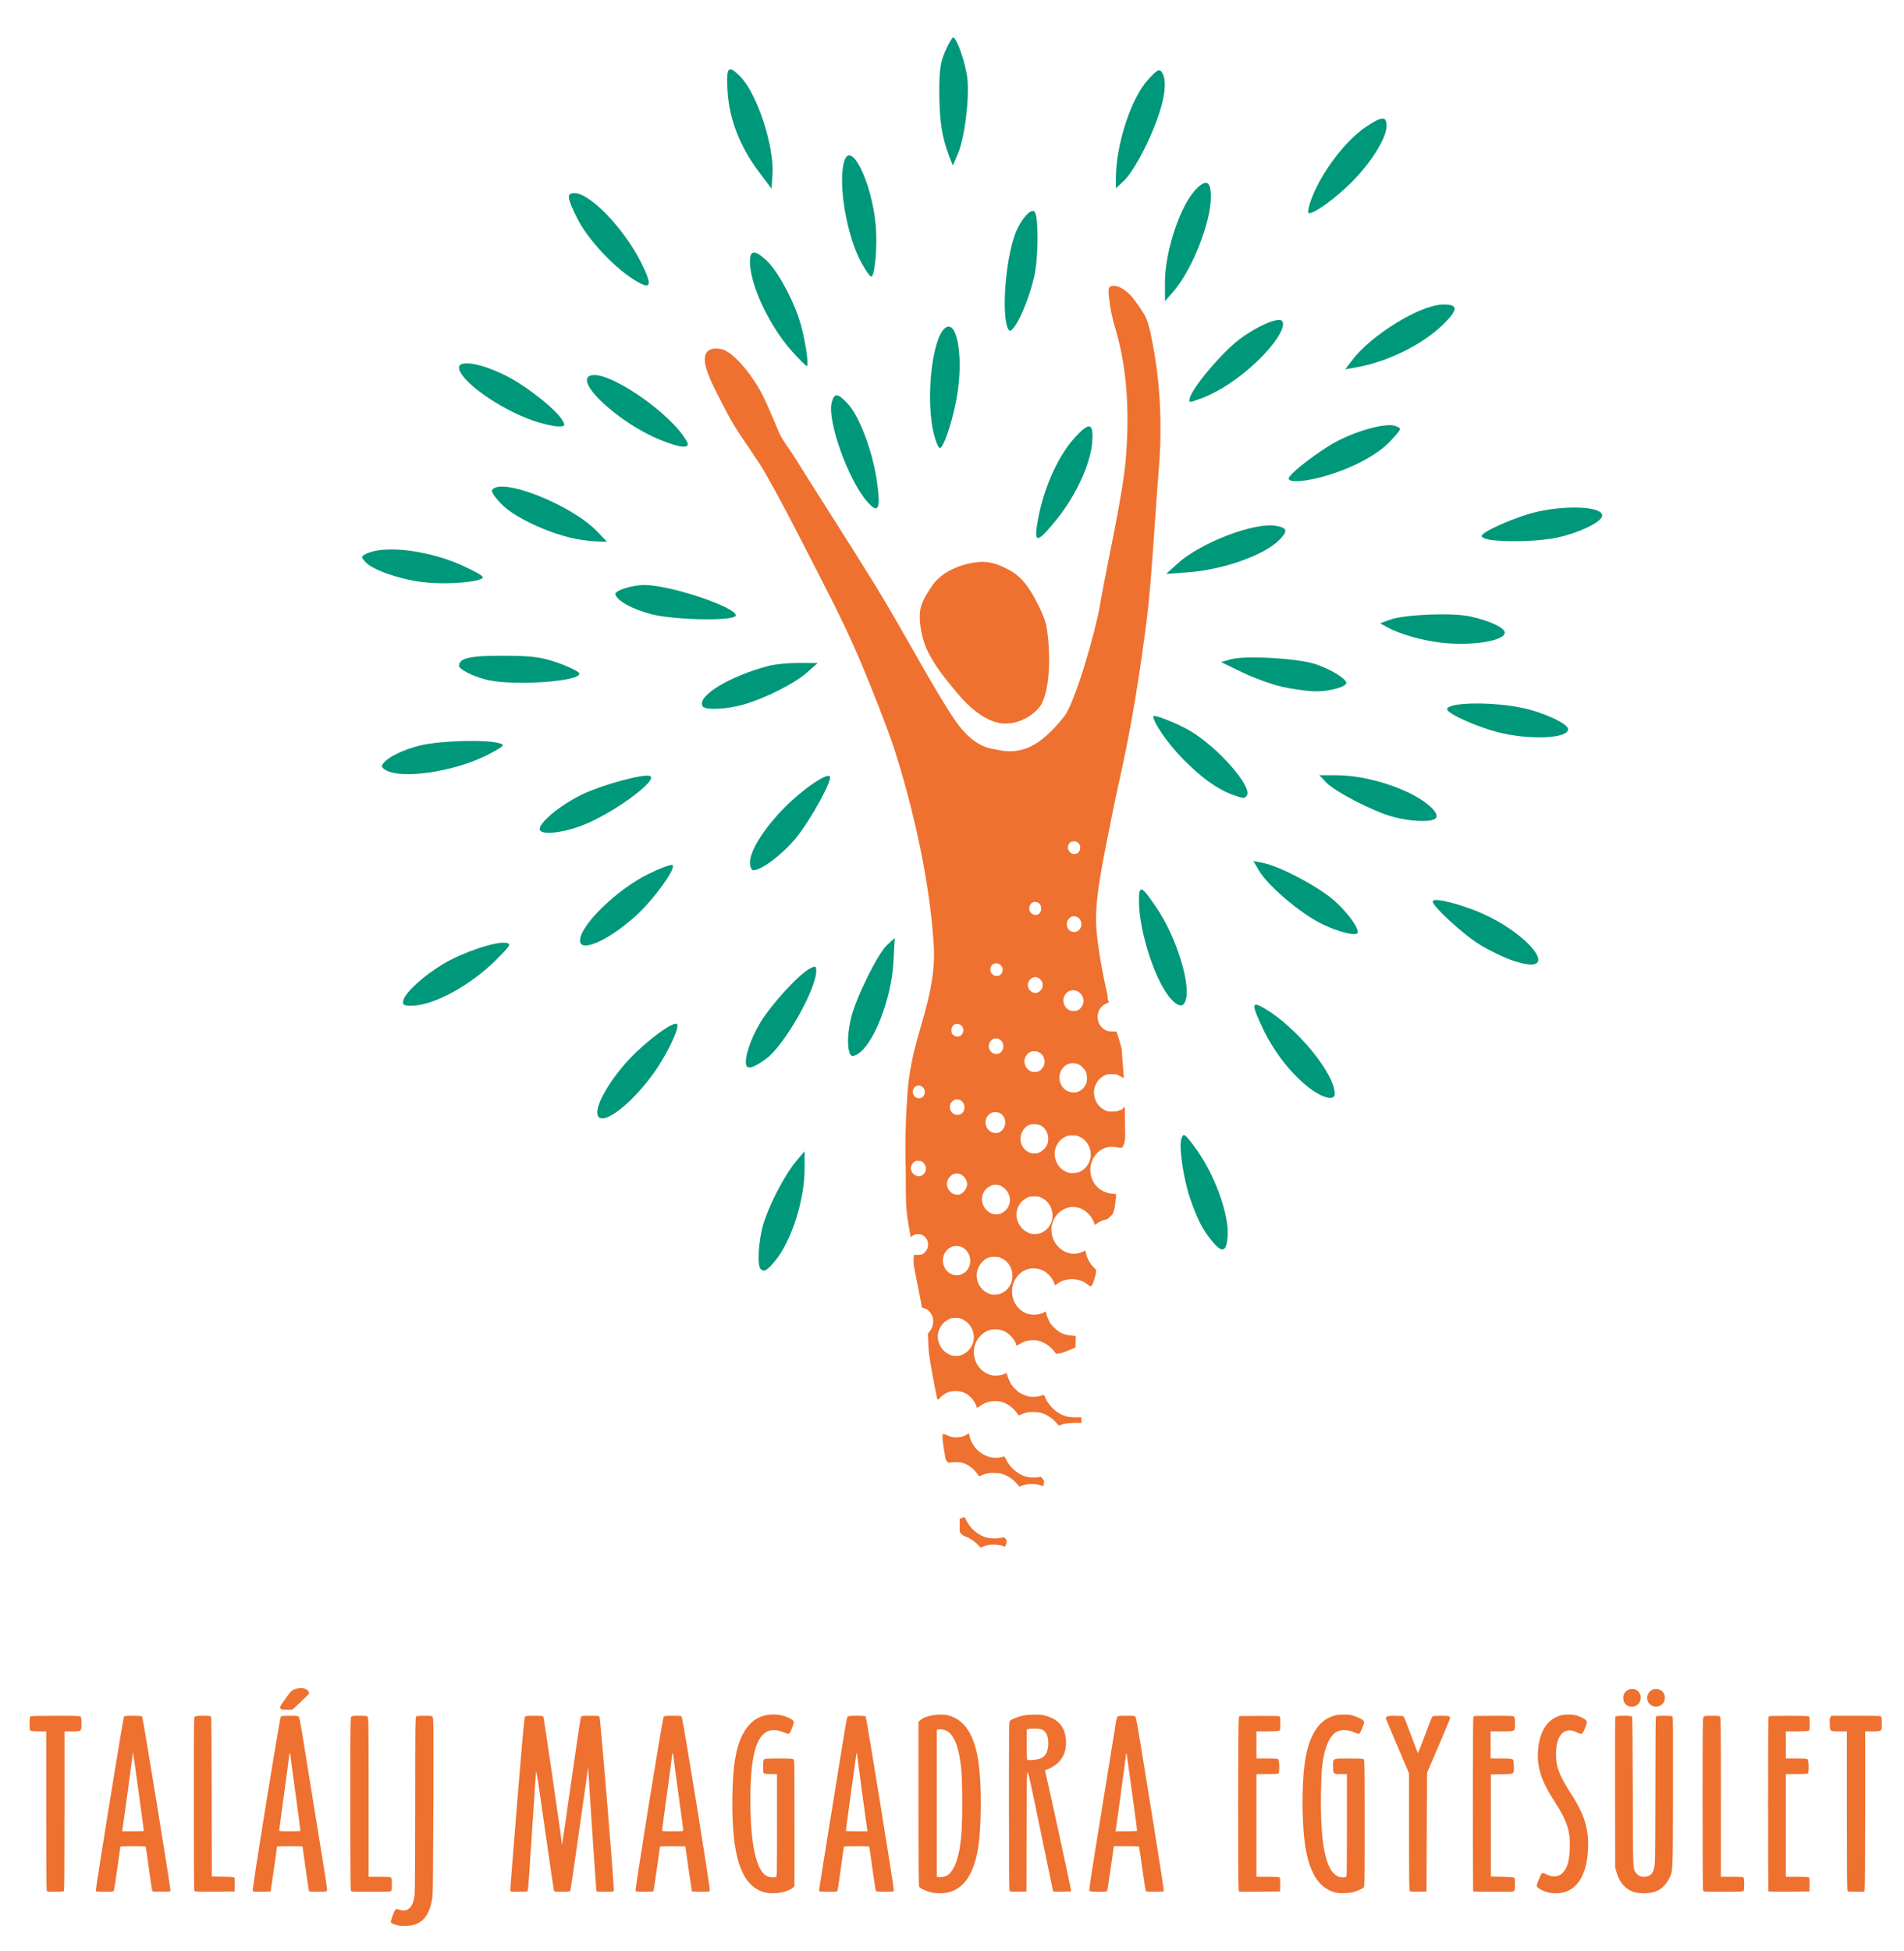 <?xml version="1.0" encoding="UTF-8" standalone="no"?><!DOCTYPE svg PUBLIC "-//W3C//DTD SVG 1.1//EN" "http://www.w3.org/Graphics/SVG/1.1/DTD/svg11.dtd"><svg width="100%" height="100%" viewBox="0 0 2750 2817" version="1.1" xmlns="http://www.w3.org/2000/svg" xmlns:xlink="http://www.w3.org/1999/xlink" xml:space="preserve" xmlns:serif="http://www.serif.com/" style="fill-rule:evenodd;clip-rule:evenodd;stroke-linejoin:round;stroke-miterlimit:2;"><g><path id="drops" d="M1098.46,1832.19c-5.054,-5.054 -2.876,-41.137 3.869,-64.084c8.166,-27.786 31.017,-71.733 47.447,-91.251l12.259,-14.563l0.05,24.965c0.093,45.639 -19.317,105.887 -43.229,134.184c-11.595,13.721 -15.412,15.733 -20.396,10.749l0,-0Zm652.91,-39.158c-13.805,-16.407 -21.925,-31.984 -32.177,-61.725c-10.104,-29.312 -16.936,-76.261 -12.746,-87.588c2.909,-7.864 4.535,-6.861 18.18,11.21c28.635,37.925 50.869,97.701 48.484,130.351c-1.635,22.39 -7.626,24.526 -21.741,7.752Zm-888.685,-187.048c-0,-15.216 20.281,-48.928 45.931,-76.348c25.066,-26.795 64.456,-55.836 69.243,-51.05c4.386,4.387 -14.539,44.263 -33.592,70.778c-36.245,50.442 -81.582,81.907 -81.582,56.62Zm1026.76,-36.327c-25.622,-20.245 -49.878,-51.59 -65.536,-84.688c-16.832,-35.58 -16.429,-40.055 2.597,-28.83c46.737,27.576 101.336,94.087 101.336,123.447c-0,10.566 -18.518,5.777 -38.397,-9.929Zm-811.523,-31.381c-3.347,-9.985 6.076,-38.463 20.685,-62.511c15.771,-25.963 55.091,-68.728 70.938,-77.155c8.246,-4.385 9.362,-3.988 9.362,3.333c-0,26.651 -45.906,107.275 -72.099,126.626c-17.105,12.638 -26.811,15.9 -28.886,9.707Zm149.249,-17.866c-3.799,-9.899 -2.998,-29.139 2.114,-50.79c6.636,-28.106 38.443,-92.626 51.675,-104.821l11.285,-10.402l-1.918,35.366c-2.91,53.656 -29.382,120.413 -52.695,132.89c-6.125,3.278 -8.541,2.76 -10.461,-2.243Zm-644.587,-76.059c3.026,-11.573 29.147,-35.385 57.506,-52.421c27.506,-16.525 75.227,-32.707 90.167,-30.576c8.753,1.248 7.582,3.347 -13.759,24.661c-37.377,37.331 -90.672,66.16 -122.31,66.16c-11.312,-0 -13.3,-1.34 -11.604,-7.824Zm1109.08,-1.538c-22.459,-23.934 -46.523,-97.118 -46.683,-141.975c-0.09,-24.359 3.925,-22.496 27.259,12.657c26.161,39.414 46.862,104.719 40.822,128.784c-3.114,12.406 -10.094,12.58 -21.398,0.534l-0,-0Zm491.513,-56.462c-11.744,-4.102 -32.007,-13.906 -45.03,-21.787c-23.553,-14.253 -68.842,-55.636 -68.842,-62.905c0,-5.286 26.168,-0.045 56.988,11.409c81.35,30.238 136.295,101.023 56.884,73.283Zm-1345.45,-28.342c0,-21.792 53.021,-73.434 98.441,-95.882c16.418,-8.114 32.018,-14.031 34.667,-13.148c7.875,2.625 -27.625,51.628 -54.617,75.392c-39.434,34.719 -78.491,51.456 -78.491,33.638Zm1070.51,-24.387c-31.153,-15.585 -77.406,-55.096 -90.103,-76.968l-7.776,-13.395l14.017,2.747c24.441,4.792 80.872,34.77 103.143,54.794c18.372,16.518 33.617,36.956 33.617,45.069c-0,6.823 -27.509,0.454 -52.898,-12.247Zm-824.982,-88.445c0.059,-17.025 20.665,-49.711 49.912,-79.169c25.862,-26.048 60.483,-49.987 65.311,-45.159c4.577,4.577 -27.031,62.361 -48.594,88.839c-19.285,23.68 -49.919,46.931 -61.832,46.931c-2.66,0 -4.818,-5.149 -4.797,-11.442Zm-303.773,-48.044c-0,-10.402 31.496,-35.862 62.557,-50.567c28.639,-13.56 86.897,-29.443 96.387,-26.279c14.763,4.92 -53.968,55.187 -98.247,71.853c-30.198,11.367 -60.697,13.875 -60.697,4.993Zm1232.15,-17.797c-28.097,-7.558 -83.742,-36.291 -96.422,-49.788l-9.614,-10.233l24.65,0.062c32.195,0.081 71.611,9.587 104.161,25.122c28.717,13.705 47.252,32.109 38.153,37.883c-8.017,5.087 -35.87,3.695 -60.928,-3.045l-0,-0.001Zm-231.488,-31.879c-21.88,-7.864 -45.039,-24.535 -71.634,-51.568c-21.379,-21.731 -42.787,-52.511 -42.787,-61.519c0,-3.598 34.398,9.912 53.008,20.818c39.861,23.36 90.139,80.434 82.188,93.298c-3.02,4.887 -4.521,4.813 -20.775,-1.029Zm-1216.26,-32.632c-7.642,-2.334 -13.071,-6.453 -12.161,-9.225c3.255,-9.919 28.961,-23.273 57.135,-29.681c28.71,-6.53 93.07,-8.195 112.011,-2.897c9.149,2.559 7.862,3.962 -14.562,15.878c-42.026,22.331 -112.303,35.123 -142.423,25.925Zm1598.48,-57.845c-31.217,-8.184 -72.239,-26.86 -72.239,-32.888c-0,-10.008 62.87,-11.324 107.315,-2.246c31.413,6.417 67.436,23.069 67.436,31.175c0,13.644 -57.153,15.851 -102.512,3.959Zm-1147.56,-37.148c-8.931,-14.45 38.513,-43.464 95.465,-58.381c9.154,-2.398 28.813,-4.292 43.688,-4.209l27.045,0.15l-15.437,13.647c-18.007,15.918 -58.2,36.318 -90.377,45.87c-24.75,7.347 -56.694,8.893 -60.384,2.923l0,0Zm838.159,-27.899c-14.875,-3.236 -41.087,-12.657 -58.25,-20.935l-31.206,-15.051l14.563,-4.078c20.82,-5.831 97.919,-1.235 122.742,7.316c21.82,7.517 43.688,20.962 43.688,26.862c-0,5.863 -25.171,12.628 -45.349,12.188c-10.529,-0.23 -31.313,-3.066 -46.188,-6.302Zm-1149.54,-10.304c-18.905,-4.452 -40.432,-15.111 -40.432,-20.02c-0,-11.439 15.28,-14.96 64.097,-14.769c42.472,0.167 54.828,1.79 79.193,10.402c15.878,5.613 29.55,12.37 30.382,15.015c3.664,11.655 -94.284,18.545 -133.24,9.372Zm1377.38,-53.757c-28.513,-3.474 -59.648,-12.461 -77.565,-22.387l-9.912,-5.492l14.073,-5.19c20.434,-7.535 89.603,-10.382 115.788,-4.766c27.932,5.99 50.153,16.39 50.153,23.472c-0,12.044 -49.065,19.66 -92.537,14.363Zm-1140.2,-41.071c-27.268,-7.111 -48.668,-18.889 -51.892,-28.56c-1.738,-5.213 23.811,-13.477 41.778,-13.513c41.824,-0.081 149.74,38.292 129.706,46.124c-15.633,6.111 -90.325,3.581 -119.592,-4.051Zm-332.455,-46.592c-33.276,-4.458 -70.297,-17.641 -80.166,-28.546c-6.774,-7.485 -6.749,-8.11 0.474,-11.816c26.627,-13.662 93.74,-5.032 142.851,18.369c25.763,12.276 29.754,15.429 22.884,18.075c-14.985,5.771 -57.696,7.716 -86.043,3.918l-0,0Zm1092.91,-26.71c32.907,-29.922 111.56,-59.981 142.003,-54.27c16.623,3.119 17.513,7.508 4.218,20.804c-21.8,21.8 -81.335,42.793 -131.422,46.342l-31.406,2.225l16.607,-15.101Zm-869.832,-35.474c-36.793,-7.301 -85.492,-29.605 -104.585,-47.899c-10.311,-9.881 -17.508,-19.972 -15.991,-22.426c12.064,-19.52 114.337,20.68 151.829,59.679l14.338,14.915l-14.338,-0.456c-7.887,-0.251 -21.95,-1.967 -31.253,-3.813l-0,0Zm1320.27,1.289c-6.293,-0.954 -11.442,-3.386 -11.442,-5.406c-0,-6.4 53.021,-29.269 82.192,-35.451c47.395,-10.043 95.959,-6.088 91.552,7.456c-2.924,8.986 -34.819,23.991 -64.249,30.227c-26.591,5.634 -72.089,7.107 -98.053,3.174Zm-654.026,-18.481c6.896,-48.8 28.47,-99.699 54.444,-128.449c21.985,-24.335 28.124,-22.356 25.355,8.177c-2.797,30.84 -24.092,76.24 -51.698,110.217c-25.853,31.819 -31.46,33.826 -28.101,10.055Zm-245.85,-37.579c-27.235,-32.124 -56.951,-115.807 -50.396,-141.923c3.679,-14.66 8.769,-14.172 23.795,2.279c16.51,18.076 35.234,68.043 41.436,110.576c6.089,41.762 2.271,49.243 -14.835,29.068Zm609.664,-32.268c-0,-6.655 46.029,-41.848 71.647,-54.78c31.599,-15.951 69.831,-25.769 82.336,-21.143c9.529,3.525 9.515,3.578 -5.566,20.27c-17.858,19.766 -52.052,38.742 -91.645,50.857c-29.986,9.175 -56.772,11.438 -56.772,4.796Zm-512.341,-63.69c-12.397,-48.729 -3.236,-137.654 15.809,-153.461c16.448,-13.65 26.495,35.854 18.534,91.324c-4.853,33.815 -18.378,77.537 -25.31,81.822c-1.913,1.182 -5.978,-7.676 -9.033,-19.685Zm-396.227,7.46c-58.661,-24.118 -123.174,-83.547 -100.246,-92.346c24.247,-9.304 117.311,54.178 139.705,95.298c5.768,10.591 -9.251,9.468 -39.459,-2.952Zm-182.966,-27.53c-48.728,-16.762 -106.762,-58.338 -106.762,-76.485c-0,-11.831 32.854,-5.997 68.703,12.199c29.982,15.218 73.105,49.693 81.291,64.989c3.71,6.933 2.783,7.917 -7.342,7.796c-6.374,-0.081 -22.524,-3.902 -35.89,-8.499Zm948.751,-32.544c4.039,-15.444 45.891,-65.093 71.039,-84.273c24.727,-18.858 56.345,-32.796 61.868,-27.273c6.169,6.169 -4.8,26.662 -26.378,49.284c-26.658,27.948 -60.049,51.382 -88.756,62.29c-19.041,7.235 -19.672,7.234 -17.773,-0.027l0,-0.001Zm234.981,-55.218c27.121,-35.564 96.024,-78.138 128.893,-79.642c24.505,-1.122 24.747,6.802 0.905,29.701c-29.78,28.602 -78.963,52.742 -123.972,60.848l-16.396,2.953l10.57,-13.86Zm-809.669,-12.371c-32.578,-36.234 -60.59,-95.828 -60.59,-128.902c0,-16.809 6.044,-17.879 21.978,-3.889c15.735,13.816 36.721,50.555 48.601,85.085c7.823,22.739 15.486,69.101 11.421,69.101c-1.196,0 -10.83,-9.628 -21.41,-21.395Zm312.906,-31.024c-11.872,-19.861 -3.384,-114.291 13.193,-146.785c8.993,-17.627 19.783,-28.145 24.27,-23.658c6.09,6.09 5.791,67.061 -0.462,93.879c-9.65,41.392 -31.276,86.142 -37.001,76.564l0,-0Zm225.822,-66.537c-0.316,-47.272 23.034,-116.094 46.959,-138.406c13.536,-12.624 19.456,-8.606 19.394,13.164c-0.105,37.038 -26.877,104.912 -53.65,136.019l-12.534,14.562l-0.169,-25.339l-0,0Zm-767.734,-6.203c-29.819,-18.952 -66.386,-58.651 -81.046,-87.988c-14.947,-29.912 -15.666,-36.498 -3.983,-36.498c22.447,0 71.737,51.315 96.077,100.026c17.573,35.166 14.946,40.981 -11.048,24.46Zm329.176,-24.318c-20.994,-38.572 -33.718,-112.339 -24.993,-144.896c9.096,-33.943 39.909,27.175 45.833,90.911c2.739,29.475 -1.18,74.479 -6.486,74.479c-1.76,-0 -8.22,-9.222 -14.354,-20.494Zm650.41,-92.39c14.676,-38.624 49.173,-83.975 78.904,-103.732c23.05,-15.318 29.463,-15.489 29.413,-0.783c-0.054,16.627 -21.493,51.417 -48.906,79.373c-22.892,23.345 -54.404,46.489 -63.295,46.489c-2.357,0 -0.639,-9.444 3.884,-21.347Zm-799.159,-39.71c-26.749,-35.799 -41.826,-74.815 -44.337,-114.734c-2.252,-35.788 0.671,-39.315 18.118,-21.868c24.291,24.291 49.339,100.332 46.712,141.809l-1.298,20.484l-19.195,-25.691Zm516.436,10.867c0.108,-48.732 21.703,-115.37 46.102,-142.258c13.31,-14.667 16.751,-16.609 20.253,-11.428c10.389,15.369 2.058,54.16 -22.787,106.099c-9.852,20.595 -23.692,42.946 -30.756,49.667l-12.843,12.22l0.036,-14.3l-0.005,-0Zm-240.306,-31.142c-10.541,-26.865 -14.515,-51.578 -14.688,-91.339c-0.146,-33.534 1.518,-45.442 8.576,-61.371c4.816,-10.87 9.903,-19.763 11.304,-19.763c5.253,-0 17.922,36.22 20.604,58.905c3.366,28.467 -4.009,86.813 -13.829,109.408l-7.147,16.445l-4.82,-12.285Z" style="fill:#00987a;fill-rule:nonzero;"/><path id="figur---letters" serif:id="figur &amp; letters" d="M574.3,2780.05c-7.168,-2.023 -9.853,-3.417 -9.853,-5.113c0,-2.499 4.916,-15.603 6.483,-17.28c1.385,-1.483 1.56,-1.487 5.923,-0.114c6.744,2.121 11.137,1.23 15.301,-3.105c3.629,-3.777 5.419,-8.819 6.737,-18.97c0.463,-3.57 0.78,-55.672 0.795,-130.705c0.023,-112.336 0.15,-124.894 1.284,-126.028c1.02,-1.02 3.305,-1.26 12.004,-1.26c10.475,0 10.775,0.049 12.012,1.936c1.147,1.751 1.236,13.903 0.931,126.83c-0.236,87.445 -0.613,127.057 -1.257,132.107c-2.895,22.68 -10.925,35.429 -25.564,40.584c-6.137,2.162 -19.04,2.743 -24.796,1.118l-0,0Zm1788.81,-47.325c-13.977,-3.037 -23.786,-13.337 -28.499,-29.927l-1.741,-6.126l-0.231,-108.487c-0.171,-80.884 0,-108.771 0.692,-109.599c1.286,-1.55 22.556,-1.609 23.836,-0.066c0.609,0.733 0.946,33.09 1.132,108.797c0.281,114.055 0.157,110.488 4.036,116.243c3.013,4.472 6.53,6.336 11.952,6.336c10.151,0 14.618,-5.475 15.88,-19.465c0.406,-4.502 0.75,-53.825 0.765,-109.609c0.022,-77.786 0.251,-101.647 0.989,-102.385c1.462,-1.462 22.58,-1.33 23.807,0.149c0.688,0.828 0.857,28.579 0.667,109.198c-0.285,120.475 0.058,113.145 -5.86,125.17c-3.344,6.796 -9.262,13.113 -15.377,16.414c-7.946,4.29 -21.309,5.69 -32.048,3.356l-0,0.001Zm-1016.84,0.029c-8.015,-1.764 -16.249,-5.444 -18.634,-8.328c-0.792,-0.957 -1.002,-26.091 -1.002,-119.709l-0,-118.499l1.896,-1.896c7.139,-7.138 28.334,-10.845 41.645,-7.283c22.529,6.029 36.71,27.269 42.569,63.756c5.541,34.505 5.103,101.513 -0.866,132.635c-6.762,35.253 -21.428,55.02 -44.032,59.345c-7.369,1.41 -15.111,1.402 -21.576,-0.023l-0,0.002Zm889.47,-0.36c-8.962,-2.427 -16.289,-6.761 -16.289,-9.635c0,-1.943 5.509,-15.265 7.059,-17.07c1.6,-1.863 1.923,-1.816 7.952,1.152c9.841,4.845 19.1,2.941 24.71,-5.08c5.328,-7.621 7.411,-15.929 8.104,-32.338c1.062,-25.112 -3.747,-39.983 -22.114,-68.382c-18.771,-29.024 -25.17,-48.403 -23.865,-72.273c1.793,-32.761 18.16,-52.961 43.036,-53.113c8.541,-0.052 14.12,1.234 21.12,4.866c7.603,3.945 7.818,4.699 4.051,14.217c-3.851,9.73 -4.708,10.259 -11.232,6.925c-18.52,-9.462 -30.965,3.101 -30.905,31.198c0.041,18.917 4.682,30.884 22.965,59.222c19.373,30.027 25.611,52.878 22.918,83.955c-2.555,29.498 -13.39,48.732 -31.154,55.306c-7.477,2.767 -18.409,3.203 -26.356,1.05Zm-1129.91,0.349c-6.598,-1.468 -10.362,-3.171 -16.221,-7.337c-15.435,-10.977 -25.263,-34.366 -29.418,-70.008c-3.908,-33.526 -3.165,-88.413 1.566,-115.81c4.849,-28.072 14.669,-47.064 29.391,-56.838c13.878,-9.215 35.923,-9.596 50.799,-0.879c5.451,3.195 5.578,3.927 2.221,12.804c-3.708,9.808 -4.347,10.192 -11.479,6.905c-9.287,-4.281 -20.047,-4.509 -26.307,-0.557c-15.753,9.944 -22.612,40.001 -22.584,98.963c0.03,63.538 8.63,102.041 24.392,109.2c3.164,1.438 10.25,2.005 12.802,1.026c1.143,-0.439 1.268,-7.752 1.268,-74.535l-0,-74.049l-8.468,0c-4.658,0 -9.166,-0.373 -10.018,-0.83c-1.393,-0.745 -1.551,-1.752 -1.551,-9.894c0,-7.763 0.211,-9.254 1.466,-10.39c1.28,-1.158 3.954,-1.327 21.085,-1.327c15.68,0 19.932,0.229 21.176,1.138c1.524,1.114 1.555,2.984 1.555,92.255l0,91.117l-2.7,2.255c-7.54,6.294 -26.422,9.584 -38.975,6.791Zm823.492,-0.003c-21.784,-4.95 -35.924,-24.549 -42.79,-59.309c-6.542,-33.115 -7.126,-97.643 -1.207,-133.347c5.135,-30.982 16.913,-51.716 33.952,-59.769c7.639,-3.611 12.936,-4.701 22.551,-4.642c6.809,0.042 9.213,0.427 14.84,2.377c8.611,2.984 13.527,6.055 13.53,8.452c0.008,3.159 -5.594,16.506 -7.127,16.993c-0.781,0.248 -3.854,-0.653 -6.829,-2.002c-8.675,-3.933 -19.13,-4.375 -25.506,-1.079c-7.285,3.768 -13.692,14.571 -17.438,29.403c-3.771,14.931 -4.89,27.377 -5.382,59.862c-1.092,71.97 6.657,110.665 23.924,119.474c2.959,1.51 9.576,2.082 12.243,1.059c1.143,-0.439 1.268,-7.752 1.268,-74.535l-0,-74.049l-8.771,-0c-11.121,-0 -11.265,-0.146 -11.265,-11.399c-0,-11.687 -1.355,-11.042 23.184,-11.042c17.095,0 20.161,0.182 21.239,1.26c1.13,1.13 1.259,10.617 1.259,92.443c0,86.355 -0.075,91.253 -1.424,92.473c-1.943,1.759 -9.845,5.31 -14.876,6.684c-6.354,1.737 -19.236,2.088 -25.375,0.693Zm-355.809,-2.363c-0.761,-0.917 0.899,-12.653 7.963,-56.302c4.909,-30.329 13.587,-83.995 19.285,-119.259c5.698,-35.264 10.76,-66.559 11.249,-69.545c0.489,-2.985 1.422,-5.96 2.073,-6.612c0.939,-0.938 3.662,-1.183 13.13,-1.183c11.523,-0 11.986,0.064 13.065,1.803c0.616,0.992 4.071,20.196 7.679,42.677c3.607,22.481 12.508,77.616 19.78,122.522c7.272,44.907 13.112,82.775 12.978,84.153l-0.244,2.504l-12.361,0.222c-6.81,0.122 -12.693,-0.11 -13.1,-0.517c-0.406,-0.406 -2.685,-14.752 -5.064,-31.879c-2.38,-17.127 -4.498,-31.591 -4.708,-32.142c-0.29,-0.761 -4.718,-1.002 -18.376,-1.002l-17.994,-0l-0.448,2.204c-0.247,1.212 -2.286,15.544 -4.532,31.848c-2.245,16.304 -4.461,30.099 -4.922,30.655c-1.292,1.556 -24.149,1.424 -25.453,-0.147l0,-0Zm215.539,-0.887c-1.278,-3.36 -1.032,-247.072 0.251,-249.61l1.014,-2.004l28.333,-0.21c20.244,-0.151 28.647,0.049 29.43,0.699c0.815,0.676 1.096,3.349 1.096,10.401c0,8.563 -0.151,9.572 -1.55,10.321c-0.917,0.49 -7.954,0.829 -17.231,0.829l-15.681,0l-0,39.271l15.17,0c12.723,0 15.374,0.204 16.43,1.26c1.6,1.6 1.851,18.666 0.298,20.219c-0.682,0.682 -5.468,0.962 -16.43,0.962l-15.468,0l0,148.269l16.332,-0c12.975,-0 16.522,0.229 17.257,1.115c0.616,0.742 0.85,4.298 0.699,10.619l-0.226,9.504l-58.939,0.421l-0.785,-2.066Zm-605.348,1.511c-0.294,-0.293 -0.534,-1.447 -0.534,-2.563c0,-1.629 18.532,-117.053 36.861,-229.58c1.71,-10.5 3.537,-19.607 4.06,-20.237c1.319,-1.589 24.961,-1.679 26.271,-0.1c1.132,1.364 41.382,250.072 40.742,251.741c-0.418,1.088 -2.293,1.274 -12.839,1.274c-8.921,-0 -12.57,-0.278 -13.144,-1.002c-0.436,-0.551 -2.669,-14.707 -4.961,-31.457c-2.291,-16.75 -4.347,-31.086 -4.567,-31.858c-0.366,-1.282 -1.944,-1.402 -18.404,-1.402c-13.683,-0 -18.088,0.24 -18.352,1.002c-0.192,0.551 -2.181,14.526 -4.421,31.056c-2.241,16.53 -4.409,30.866 -4.819,31.858c-0.728,1.759 -1.046,1.803 -13.052,1.803c-6.769,-0 -12.547,-0.24 -12.841,-0.534l0,-0.001Zm1484.72,-0.427c-0.739,-0.739 -0.962,-27.552 -0.962,-115.81l0,-114.848l-10.666,0c-13.962,0 -13.694,0.198 -14.054,-10.378c-0.221,-6.457 -0.012,-8.507 1.02,-10.084l1.296,-1.978l35.618,-0c34.395,-0 35.647,0.052 36.448,1.55c0.456,0.852 0.83,5.305 0.83,9.894c-0,11.197 0.246,10.996 -13.488,10.996l-10.556,0l0,113.754c0,71.972 -0.287,114.509 -0.782,115.81l-0.781,2.056l-11.481,-0c-7.861,-0 -11.784,-0.304 -12.442,-0.962Zm-208.51,-0.588c-0.561,-1.05 -0.829,-41.513 -0.829,-125.249c-0,-110.66 0.131,-123.887 1.247,-125.48c1.184,-1.69 1.799,-1.781 11.965,-1.781c8.674,-0 10.957,0.24 11.976,1.259c1.133,1.133 1.26,12.778 1.26,116.21l-0,114.952l16,-0c15,-0 16.053,0.096 16.831,1.55c1.184,2.213 1.076,17.919 -0.132,19.127c-0.712,0.712 -8.311,0.962 -29.225,0.962c-27.123,-0 -28.296,-0.063 -29.093,-1.55l0,-0Zm-1541.93,0.124c-1.073,-2.006 38.896,-249.249 40.614,-251.232c1.055,-1.217 2.773,-1.402 12.989,-1.402c10.213,-0 11.935,0.185 12.995,1.402c1.734,1.992 41.701,249.189 40.615,251.217c-0.691,1.291 -2.053,1.441 -13.118,1.441c-6.791,-0 -12.534,-0.302 -12.762,-0.672c-0.321,-0.52 -9.297,-62.932 -9.297,-64.648c0,-0.22 -8.295,-0.399 -18.433,-0.399c-10.139,-0 -18.434,0.255 -18.434,0.566c0,1.802 -8.962,63.94 -9.301,64.489c-0.226,0.365 -5.967,0.664 -12.758,0.664c-11.016,-0 -12.429,-0.154 -13.11,-1.426Zm1209.83,0.891c-0.294,-0.293 -0.535,-57.024 -0.535,-126.068c0,-96.569 0.223,-125.756 0.962,-126.496c0.712,-0.711 8.29,-0.961 29.129,-0.961c26.27,-0 28.256,0.098 29.493,1.465c1.052,1.162 1.327,3.157 1.327,9.618c-0,11.847 0.83,11.357 -19.235,11.357l-16.029,0l-0,39.271l15.074,0c11.747,0 15.418,0.251 16.63,1.137c1.326,0.968 1.597,2.335 1.832,9.241c0.427,12.515 1.202,11.979 -17.715,12.246l-15.42,0.218l-0,147.467l16.66,0.401c13.63,0.327 16.799,0.619 17.42,1.602c1.027,1.629 0.99,16.549 -0.047,18.486c-0.797,1.489 -1.979,1.551 -29.921,1.551c-16,-0 -29.331,-0.241 -29.625,-0.535l-0,0Zm-1390.76,-0.646c-0.249,-0.65 4.136,-57.182 9.744,-125.628c8.182,-99.856 10.439,-124.724 11.422,-125.849c1.067,-1.221 2.807,-1.403 13.425,-1.403c9.029,0 12.425,0.271 13.065,1.042c0.789,0.95 26.474,177.05 26.663,182.804l0.082,2.492l0.674,-2.404c0.371,-1.323 6.34,-42.437 13.264,-91.366c7.423,-52.446 13.041,-89.701 13.689,-90.764c1.062,-1.744 1.503,-1.804 13.404,-1.804c10.032,0 12.493,0.226 13.317,1.218c1.369,1.65 21.78,249.431 20.712,251.44c-0.659,1.24 -2.132,1.403 -12.691,1.403c-6.571,-0 -12.149,-0.327 -12.395,-0.726c-0.36,-0.581 -11.345,-164.706 -11.788,-176.109c-0.106,-2.717 -0.162,-2.8 -0.465,-0.687c-0.19,1.322 -5.878,41.435 -12.641,89.138c-6.764,47.704 -12.527,87.106 -12.807,87.559c-0.31,0.501 -4.88,0.825 -11.654,0.825c-9.799,-0 -11.234,-0.17 -11.883,-1.403c-0.406,-0.771 -6.279,-40.533 -13.052,-88.36c-10.189,-71.952 -12.417,-86.266 -12.911,-82.95c-0.328,2.204 -2.953,41.154 -5.833,86.557c-2.88,45.402 -5.579,83.361 -5.998,84.352c-0.742,1.757 -1.075,1.804 -12.825,1.804c-9.889,-0 -12.146,-0.213 -12.518,-1.181Zm-669.482,-0.37c-0.561,-1.047 -0.83,-38.58 -0.83,-115.809l0,-114.26l-10.471,-0c-5.76,-0 -11.169,-0.373 -12.022,-0.83c-1.398,-0.748 -1.55,-1.756 -1.55,-10.258c-0,-6.265 0.323,-9.752 0.962,-10.391c0.719,-0.719 9.898,-0.962 36.368,-0.962c31.956,0 35.513,0.129 36.506,1.326c0.784,0.945 1.1,3.838 1.1,10.082c-0,11.334 0.375,11.033 -13.778,11.033l-10.667,-0l0,114.848c0,88.258 -0.222,115.071 -0.961,115.81c-0.659,0.658 -4.571,0.962 -12.395,0.962c-10.483,-0 -11.501,-0.129 -12.262,-1.551Zm297.402,0.118c-1.076,-2.009 38.897,-249.236 40.618,-251.225c1.054,-1.217 2.772,-1.403 12.988,-1.403c10.215,0 11.934,0.186 12.989,1.403c0.774,0.894 2.409,8.817 4.507,21.839c5.459,33.895 23.07,142.745 30.205,186.689c4.762,29.334 6.468,41.644 5.915,42.677c-0.698,1.306 -2.024,1.453 -13.124,1.453c-6.791,-0 -12.534,-0.303 -12.762,-0.672c-0.321,-0.52 -9.297,-62.933 -9.297,-64.648c0,-0.22 -8.295,-0.4 -18.433,-0.4c-10.139,0 -18.434,0.18 -18.434,0.4c0,1.715 -8.975,64.128 -9.297,64.648c-0.228,0.369 -5.971,0.672 -12.762,0.672c-11.036,-0 -12.428,-0.152 -13.113,-1.433Zm141.794,-0.118c-0.562,-1.049 -0.83,-41.513 -0.83,-125.249c0,-110.659 0.132,-123.886 1.248,-125.48c1.183,-1.688 1.8,-1.781 11.897,-1.781c9.3,0 10.818,0.186 11.977,1.466c1.221,1.349 1.326,10.564 1.326,116.21l-0,114.745l15.571,0c13.087,0 15.772,0.201 16.831,1.26c0.976,0.977 1.259,3.056 1.259,9.269c-0,4.406 -0.373,8.708 -0.83,9.56c-0.796,1.488 -1.971,1.551 -29.224,1.551c-27.254,-0 -28.429,-0.063 -29.225,-1.551Zm-368.434,0.278c-0.641,-1.673 39.604,-250.372 40.738,-251.737c1.319,-1.591 24.953,-1.497 26.282,0.104c1.12,1.349 41.049,246.537 40.729,250.1l-0.216,2.405l-12.631,0.22c-12.48,0.218 -12.639,0.199 -13.388,-1.603c-0.417,-1.003 -2.593,-15.348 -4.837,-31.878c-2.244,-16.53 -4.233,-30.505 -4.419,-31.056c-0.258,-0.762 -4.655,-1.002 -18.343,-1.002c-16.46,0 -18.038,0.121 -18.404,1.403c-0.221,0.771 -2.276,15.107 -4.568,31.857c-2.291,16.751 -4.524,30.906 -4.961,31.457c-0.574,0.724 -4.222,1.002 -13.144,1.002c-10.541,0 -12.421,-0.186 -12.837,-1.272l-0.001,0Zm1319.77,-0.256c-0.577,-1.077 -0.841,-39.64 -0.841,-122.555c-0,-114.053 0.08,-121.078 1.402,-122.649c1.779,-2.113 11.884,-6.132 19.553,-7.778c7.094,-1.521 22.859,-1.734 28.855,-0.389c20.864,4.682 31.309,16.276 32.474,36.046c0.815,13.824 -2.483,23.522 -10.937,32.161c-4.288,4.383 -12.355,9.221 -17.711,10.622c-1.417,0.37 -1.643,0.842 -1.217,2.541c3.707,14.767 37.353,169.606 37.18,171.096l-0.237,2.033l-12.641,0.221c-10.287,0.18 -12.72,0.011 -13.073,-0.909c-0.239,-0.622 -8.279,-39.311 -17.867,-85.975c-14.432,-70.243 -17.664,-84.89 -18.78,-85.105c-1.255,-0.241 -1.362,5.668 -1.552,85.754l-0.203,86.014l-11.782,0.222c-11.006,0.207 -11.838,0.118 -12.623,-1.35l-0,-0Zm577.988,0.587c-0.763,-0.762 -0.983,-19.845 -0.983,-85.44l0,-84.459l-16.83,-39.597c-9.257,-21.778 -16.831,-39.906 -16.831,-40.283c0,-0.378 0.66,-1.284 1.466,-2.013c1.211,-1.096 3.341,-1.326 12.269,-1.326c7.444,-0 11.192,0.311 12.051,1.001c0.686,0.551 5.49,12.543 10.675,26.649c5.185,14.105 9.662,25.909 9.948,26.23c0.287,0.321 4.803,-11.04 10.036,-25.246c5.232,-14.206 10.057,-26.46 10.72,-27.232c1.044,-1.213 2.741,-1.402 12.544,-1.402c11.73,-0 13.26,0.391 13.26,3.394c-0,0.809 -7.484,18.86 -16.63,40.113l-16.63,38.641l-0.802,171.511l-11.641,0.221c-8.375,0.158 -11.916,-0.055 -12.622,-0.762l-0,0Zm-1755.19,-0.01c-0.753,-0.753 -0.971,-29.067 -0.971,-125.781c-0,-112.394 0.125,-124.934 1.259,-126.068c1.71,-1.711 22.085,-1.866 23.485,-0.179c0.65,0.783 0.952,32.688 1.1,116.01l0.203,114.929l15.567,0.218c10.042,0.141 15.954,0.539 16.654,1.12c0.829,0.688 1.033,3.201 0.862,10.602l-0.224,9.7l-28.481,0.21c-21.483,0.158 -28.721,-0.03 -29.454,-0.762l0,0.001Zm2273.29,0.427c-0.299,-0.299 -0.544,-57.034 -0.544,-126.078c-0,-96.569 0.222,-125.756 0.962,-126.496c0.711,-0.711 8.281,-0.961 29.092,-0.961c20.811,-0 28.382,0.25 29.093,0.961c0.639,0.639 0.962,4.126 0.962,10.391c-0,8.502 -0.153,9.51 -1.55,10.259c-0.917,0.49 -7.955,0.829 -17.232,0.829l-15.681,0l0,39.271l15.171,0c12.722,0 15.373,0.203 16.43,1.26c1.599,1.6 1.851,18.666 0.297,20.219c-0.681,0.682 -5.467,0.962 -16.43,0.962l-15.468,-0l0,148.269l16.332,-0c12.975,-0 16.522,0.229 17.257,1.115c0.616,0.742 0.85,4.298 0.7,10.619l-0.227,9.504l-29.31,0.21c-16.12,0.116 -29.555,-0.033 -29.854,-0.334l-0,0Zm-1186.79,-22.563c4.171,-2.155 9.057,-8.548 12.075,-15.798c8.143,-19.559 10.926,-46.943 10.222,-100.567c-0.34,-25.89 -0.724,-33.98 -2.106,-44.409c-2.925,-22.068 -6.714,-33.852 -13.86,-43.103c-4.112,-5.323 -11.424,-8.348 -17.714,-7.327l-2.944,0.477l-0,212.064l1.803,0.39c3.19,0.692 9.538,-0.184 12.524,-1.727Zm-380.591,-65.952c0,-0.924 -3.246,-25.293 -7.213,-54.152c-3.967,-28.859 -7.213,-53.348 -7.213,-54.421c0,-1.072 -0.361,-1.949 -0.801,-1.949c-0.441,0 -0.802,0.904 -0.802,2.009c0,1.105 -3.246,25.647 -7.213,54.538c-3.967,28.891 -7.213,53.233 -7.213,54.093c0,1.496 0.662,1.564 15.228,1.564c14.929,-0 15.227,-0.034 15.227,-1.682Zm265.698,-0.923c-0.857,-4.891 -14.843,-108.126 -14.938,-110.268c-0.054,-1.21 -0.393,-0.4 -0.783,1.871c-0.657,3.829 -15.151,109.574 -15.151,110.537c-0,0.255 7.049,0.465 15.664,0.465l15.665,-0l-0.457,-2.605Zm389.89,1.647c0,-1.937 -14.429,-106.944 -15.121,-110.044c-0.61,-2.734 -0.73,-2.871 -0.812,-0.929c-0.11,2.61 -14.333,107.392 -14.949,110.127l-0.405,1.804l15.643,-0c11.597,-0 15.644,-0.248 15.644,-0.958Zm-1208.59,-0.724c0,-0.924 -3.245,-25.293 -7.213,-54.152c-3.967,-28.86 -7.213,-53.349 -7.213,-54.421c0,-1.072 -0.36,-1.949 -0.801,-1.949c-0.441,-0 -0.802,0.884 -0.802,1.964c0,1.081 -3.246,25.603 -7.213,54.494c-3.967,28.891 -7.213,53.253 -7.213,54.137c0,1.554 0.519,1.608 15.228,1.608c14.929,0 15.227,-0.033 15.227,-1.681Zm-226.009,1.207c-0,-0.951 -14.491,-106.636 -15.155,-110.527c-0.397,-2.328 -0.724,-3.1 -0.779,-1.842c-0.092,2.096 -14.043,104.988 -14.947,110.239l-0.448,2.604l15.664,0c8.616,0 15.665,-0.213 15.665,-0.474Zm1293.82,-104.178c8.035,-2.774 11.882,-9.002 12.393,-20.058c0.579,-12.543 -3.211,-20.59 -10.673,-22.662c-3.956,-1.098 -15.595,-1.171 -18.372,-0.115l-2.056,0.782l0,21.592c0,16.495 0.237,21.701 1.002,22.052c1.834,0.84 13.769,-0.232 17.706,-1.591Zm-1096.23,-72.152c-1.84,-1.84 -1.206,-3.174 7.137,-15.014c6.31,-8.956 7.97,-10.787 11.267,-12.432c5.293,-2.64 13,-3.23 17.235,-1.32c3.662,1.651 5.906,4.6 5.199,6.83c-0.271,0.852 -5.781,6.426 -12.246,12.386l-11.755,10.837l-7.775,-0c-6.07,-0 -8.058,-0.283 -9.062,-1.287Zm1948.28,-3.441c-6.032,-1.507 -9.2,-5.883 -9.2,-12.707c-0,-12.308 16.833,-17.354 23.262,-6.973c6.303,10.177 -2.544,22.559 -14.062,19.68Zm33.678,-0.46c-5.182,-1.855 -8.416,-6.732 -8.416,-12.692c0,-0.908 0.747,-3.194 1.66,-5.079c5.752,-11.883 23.987,-7.662 23.987,5.552c-0,4.662 -1.524,7.847 -5.008,10.467c-3.384,2.544 -8.115,3.222 -12.223,1.752Zm-974.08,-231.975c-5.025,-5.708 -13.615,-11.339 -20.65,-13.534c-2.119,-0.662 -6.506,-5.068 -6.506,-6.711c0,-1.686 0.115,-4.395 0.062,-7.771c-0.055,-3.436 -0.186,-10.289 0.052,-10.491c0.481,-0.408 6.123,-2.225 6.909,-2.225c0.275,0 1.107,1.371 1.847,3.046c5.917,13.379 18.536,23.938 32.027,26.798c4.779,1.013 13.79,0.988 18.697,-0.051c2.144,-0.454 3.962,-0.826 4.038,-0.826c0.077,0 4.307,2.382 4.307,5.292c-0,0 -1.323,8.988 -2.921,8.092c-4.036,-2.263 -16.407,-3.473 -23.295,-2.279c-3.157,0.548 -6.924,1.802 -11.103,3.698c-0.311,0.141 -1.869,-1.226 -3.464,-3.038l0,0Zm55.777,-88.811c-5.478,-6.563 -13.718,-12.04 -21.946,-14.587c-1.862,-0.577 -5.796,-1.057 -10.027,-1.225c-8.178,-0.324 -13.086,0.512 -19.002,3.239c-2.118,0.977 -3.916,1.675 -3.995,1.551c-6.766,-10.63 -15.252,-17.23 -25.425,-19.776c-3.574,-0.895 -13.221,-0.849 -17.729,0.084c-1.735,0.359 -5.016,-3.254 -5.348,-6.018c-0.194,-1.609 -4.251,-23.09 -4.256,-29.459l-0.005,-5.366l1.531,-0.303c1.025,-0.202 2.27,0.126 3.761,0.991c1.225,0.711 4.069,1.853 6.32,2.536c3.462,1.052 4.965,1.201 9.749,0.967c6.162,-0.301 9.892,-1.413 14.456,-4.307l2.619,-1.661l0,1.322c0,0.727 0.527,3.04 1.17,5.14c3.39,11.068 10.888,20.147 20.557,24.891c2.91,1.428 6.784,2.974 8.61,3.435c4.591,1.16 12.01,1.074 16.572,-0.191c2.042,-0.566 3.944,-0.879 4.226,-0.696c0.282,0.183 1.032,1.515 1.666,2.958c5.756,13.11 19.171,24.211 32.113,26.574c3.842,0.702 12.914,0.758 16.304,0.102c0,-0 1.721,-0.949 2.342,-0.453c1.166,0.932 3.937,4.556 4.655,6.044c0.421,0.873 -0.347,2.887 -0.347,2.887c-0.191,1.587 -0.349,3.303 -0.352,3.813c-0.005,0.798 -0.236,0.839 -1.676,0.295c-1.184,-0.447 -6.181,-1.768 -7.943,-2.109c-6.455,-1.249 -17.507,-0.196 -22.878,2.18l-2.437,1.078l-3.285,-3.936Zm56.877,-87.942c-5.532,-6.634 -13.753,-12.11 -22.004,-14.657c-1.801,-0.556 -5.819,-1.061 -9.748,-1.225c-7.822,-0.327 -12.955,0.548 -18.533,3.158c-1.978,0.926 -3.881,1.671 -4.23,1.656c-0.348,-0.015 -1.511,-1.421 -2.583,-3.125c-3.06,-4.862 -9.88,-10.933 -15.217,-13.546c-6.013,-2.943 -10.088,-3.913 -16.433,-3.913c-8.429,-0 -15.42,2.373 -22.363,7.593c-1.879,1.412 -3.496,2.475 -3.593,2.361c-0.098,-0.113 -0.602,-1.506 -1.122,-3.095c-1.963,-6.011 -7.809,-13.249 -13.794,-17.077c-8.062,-5.158 -20.904,-5.774 -29.576,-1.419c-3.522,1.768 -7.974,5.346 -10.32,8.292c-2.984,3.747 -3.44,-3.163 -3.924,-5.31c-2.44,-10.827 -8.658,-44.843 -10.715,-59.65c-0.737,-5.309 -1.623,-29.195 -1.623,-29.195l2.381,-2.924c8.45,-10.374 6.67,-24.996 -3.915,-32.155c-1.585,-1.072 -7.058,-2.281 -7.069,-2.686c-0.006,-0.184 -3.619,-19.859 -6.315,-32.84c-4.255,-20.49 -4.958,-26.474 -5.132,-26.58c-0.875,-0.541 -0.745,-16.417 0.135,-16.508c0.383,-0.04 2.702,-0.021 5.153,0.045c5.233,0.138 6.668,-0.32 9.762,-3.116c6.297,-5.689 7.126,-14.735 1.968,-21.49c-4.734,-6.201 -13.826,-7.345 -19.61,-2.469c-0.963,0.813 -1.903,1.477 -2.088,1.477c-0.032,0 -4.934,-25.242 -5.928,-37.523c-2.007,-24.794 -0.902,-48.022 -1.345,-62.939c-1.415,-47.556 1.434,-95.643 1.991,-95.629c0.096,0.002 -0.202,-29.714 10.572,-74.177c9.886,-40.799 31.068,-94.015 28.087,-148.08c-7.14,-129.536 -50.24,-266.896 -60.309,-295.899c-10.493,-30.224 -27.911,-74.283 -43.744,-112.282c-14.493,-34.783 -33.387,-74.516 -52.125,-110.601c-11.828,-22.78 -72.548,-144.401 -96.76,-181.421c-23.81,-36.406 -32.89,-46.335 -48.707,-77.296c-11.814,-23.125 -25.73,-47.976 -28.655,-65.322c-5.023,-29.782 25.172,-20.918 27.202,-19.983c16.158,7.436 34.609,29.674 49.187,53.349c8.745,14.202 18.757,38.74 29.842,64.925c5.191,12.263 14.48,23.287 22.318,35.833c33.685,53.924 77.035,121.021 115.906,183.902c40.525,65.557 87.744,155.68 117.377,198.183c27.434,39.348 52.841,39.597 57.277,40.657c36.001,8.599 63.105,-2.145 99.271,-47.33c16.114,-20.131 45.852,-124.875 51.785,-160.489c10.248,-61.514 33.843,-159.625 38.01,-219.167c7.444,-106.364 -10.588,-162.685 -17.573,-187.168c-4.841,-16.972 -7.657,-36.978 -8.067,-47.683c-0.471,-12.325 15.268,-6.008 16.777,-5.206c2.545,1.353 10.015,5.036 18.016,14.783c4.987,6.076 15.994,21.807 18.681,27.66c4.533,9.873 6.739,20.424 9.279,33.648c3.047,15.86 18.439,87.728 9.764,188.453c-4.167,48.39 -10.251,160.318 -17.115,214.038c-22.091,172.916 -40.585,230.44 -52.546,294.84c-5.695,30.661 -20.861,95.094 -20.857,138.297c0.006,41.191 16.707,110.493 16.707,110.493c0,5.28 0.177,6.554 1.114,8.091c1.304,2.139 1.342,2.354 0.416,2.355c-0.383,-0 -2.243,0.732 -4.133,1.626c-14.249,6.741 -15.979,27.084 -3.106,36.511c3.889,2.847 6.734,3.641 13.048,3.641l5.471,0c0,0 7.799,22.291 7.799,28.622c0,4.087 3.023,38.587 2.809,38.747c-0.132,0.099 -6.906,-3.689 -8.173,-4.283c-2.946,-1.38 -3.877,-1.531 -9.397,-1.531c-5.518,-0 -6.453,0.152 -9.391,1.528c-5.059,2.37 -8.378,5.112 -11.138,9.203c-6.118,9.066 -6.67,19.499 -1.554,29.357c2.702,5.205 6.757,9.153 12.13,11.809c4.26,2.105 4.42,2.137 10.759,2.137c5.628,-0 6.785,-0.166 9.221,-1.327c1.531,-0.73 3.349,-1.297 4.038,-1.26c0.755,0.041 1.254,-0.254 1.254,-0.74c-0,-0.444 0.548,-1.319 1.219,-1.943c2.672,-2.49 2.68,-2.44 2.68,17.525c-0,9.957 0.3,13.489 0.272,17.648c-0.033,4.856 1.114,14.149 -4.172,22.036c-0.474,0.708 -2.54,0.287 -2.54,0.287c-1.429,0.161 -3.661,-0.051 -5.102,-0.485c-3.392,-1.021 -10.818,-0.98 -14.895,0.082c-14.246,3.711 -24.484,18.619 -23.515,34.242c1.129,18.216 14.091,31.259 32.469,32.671l4.67,0.359l-0.065,3.957c-0.044,2.653 -0.184,3.406 -0.422,2.285c-0.159,-0.747 -0.389,11.529 -3.328,20.152c-1.488,4.367 -2.602,3.631 -6.769,8.124c-0.758,0.817 -0.495,1.37 -4.317,2.235c-4.709,1.066 -9.836,3.423 -13.058,6.002c-1.131,0.905 -2.276,1.645 -2.544,1.645c-0.269,0 -0.905,-1.316 -1.414,-2.924c-3.082,-9.74 -11.964,-18.529 -21.758,-21.53c-20.214,-6.194 -41.196,11.578 -39.722,33.646c1.62,24.268 26.211,39.934 45.924,29.256c1.936,-1.048 3.029,-1.379 3.136,-0.949c0.09,0.363 0.577,2.414 1.081,4.559c1.528,6.492 5.334,13.475 10.114,18.556l4.175,4.439l0,3.617c0,1.938 -2.848,12.551 -5.034,17.308c-1.273,2.77 -3.05,2.955 -3.112,3.057c-0.063,0.101 -1.574,-1.005 -3.359,-2.458c-6.529,-5.319 -14.37,-8.032 -23.208,-8.032c-8.381,-0 -15.781,2.377 -21.868,7.023c-1.417,1.081 -2.643,1.886 -2.725,1.789c-0.081,-0.098 -0.573,-1.478 -1.092,-3.067c-2.033,-6.225 -7.89,-13.314 -14.096,-17.061c-6.713,-4.053 -15.737,-5.384 -23.246,-3.429c-14.245,3.711 -24.483,18.619 -23.515,34.242c1.134,18.278 14.505,31.752 31.511,31.752c5.558,-0 10.233,-1.064 14.26,-3.245l2.813,-1.524l0.95,3.916c0.522,2.154 2.124,6.298 3.561,9.209c2.205,4.467 3.4,6.075 7.672,10.317c7.674,7.619 13.926,10.508 24.824,11.469c3.517,0.31 6.432,0.611 6.479,0.669c0.047,0.058 -0.044,3.803 -0.203,8.322l-0.289,8.216c-0,0 -17.786,8.004 -22.111,8.372c-2.308,0.197 -4.587,0.533 -5.065,0.747c-0.636,0.285 -1.444,-0.446 -3.012,-2.723c-3.485,-5.06 -9.276,-10.007 -15.009,-12.821c-7.037,-3.455 -10.934,-4.335 -17.841,-4.028c-6.776,0.302 -11.444,1.752 -17.65,5.481l-4.343,2.61l-0.891,-2.683c-2.012,-6.058 -7.935,-13.166 -14.044,-16.855c-6.712,-4.053 -15.736,-5.384 -23.245,-3.428c-14.134,3.681 -24.53,18.698 -23.51,33.963c0.98,14.681 10.335,26.902 23.68,30.935c3.435,1.038 5.002,1.195 9.749,0.976c5.389,-0.248 7.3,-0.751 13.467,-3.544c0.316,-0.143 1.028,1.518 1.596,3.723c0.564,2.19 2.168,6.268 3.565,9.063c2.084,4.171 3.447,5.99 7.596,10.142c4.109,4.111 5.943,5.493 9.791,7.375c2.604,1.274 6.229,2.695 8.055,3.157c4.883,1.237 13.114,1.095 17.86,-0.308c6.616,-1.956 6.028,-2.042 7.139,1.048c2.781,7.733 10.956,17.677 18.572,22.59c7.872,5.08 15.271,7.189 24.646,7.026c2.935,-0.051 6.276,-0.069 7.425,-0.041l2.089,0.05l0,8.466l-3.203,-0.359c-1.761,-0.198 -6.995,-0.113 -11.629,0.187c-7.886,0.511 -11.971,1.38 -16.92,3.596c-0.587,0.263 -1.829,-0.817 -4.178,-3.634l0.002,-0.002Zm-136.001,-98.661c7.377,-3.395 12.608,-9.11 15.223,-16.629c4.506,-12.959 -1.906,-27.966 -14.637,-34.258c-4.216,-2.084 -4.527,-2.149 -10.226,-2.149c-5.245,-0 -6.229,0.164 -9.141,1.528c-7.429,3.48 -12.614,9.153 -15.223,16.656c-4.947,14.225 3.198,30.457 17.922,35.715c4.257,1.521 11.781,1.117 16.082,-0.863Zm56.263,-88.569c5.024,-2.317 8.366,-5.071 11.138,-9.179c3.376,-5.004 4.918,-9.794 4.972,-15.45c0.053,-5.63 -0.873,-9.558 -3.403,-14.434c-2.645,-5.097 -6.325,-8.68 -11.583,-11.279c-3.871,-1.913 -4.76,-2.127 -9.68,-2.324c-3.902,-0.157 -6.289,0.036 -8.535,0.689c-10.167,2.955 -18.285,14.241 -18.356,25.518c-0.08,12.608 7.194,23.174 18.807,27.319c4.316,1.541 12.335,1.126 16.64,-0.86Zm-56.663,-27.912c4.927,-2.362 7.662,-5.062 9.84,-9.716c4.394,-9.389 1.496,-21.074 -6.718,-27.088c-3.573,-2.617 -6.815,-3.642 -11.515,-3.641c-13.161,-0 -22.431,14.081 -18.214,27.665c2.707,8.719 10.323,14.582 19.025,14.644c3.021,0.021 4.305,-0.294 7.582,-1.864Zm114.596,-59.545c5.024,-2.317 8.367,-5.072 11.138,-9.179c6.118,-9.067 6.67,-19.499 1.554,-29.357c-2.701,-5.205 -6.757,-9.154 -12.13,-11.809c-4.26,-2.105 -4.42,-2.137 -10.759,-2.137c-5.853,-0 -6.73,0.138 -9.698,1.528c-7.295,3.418 -12.397,9.098 -14.854,16.541c-4.631,14.029 3.62,30.101 18.11,35.273c4.315,1.54 12.334,1.126 16.639,-0.86Zm-57.732,-28.219c14.223,-6.728 16.549,-25.124 4.543,-35.918c-3.974,-3.573 -7.233,-4.992 -12.048,-5.245c-3.695,-0.194 -4.393,-0.045 -8.164,1.746c-5.088,2.416 -8.282,5.533 -10.478,10.225c-3.222,6.886 -2.565,14.551 1.83,21.351c5.447,8.428 15.931,11.808 24.317,7.841Zm-59.213,-27.551c4.563,-1.907 8.733,-7.468 9.516,-12.691c1.231,-8.207 -6.397,-17.166 -14.614,-17.166c-3.686,0 -6.04,0.955 -9.045,3.671c-6.413,5.793 -7.118,14.462 -1.732,21.277c3.916,4.954 10.726,7.06 15.875,4.909Zm-54.97,-27.454c6.557,-4.251 6.825,-13.778 0.53,-18.787c-1.791,-1.425 -2.7,-1.718 -5.849,-1.883c-3.314,-0.173 -3.989,-0.023 -6.064,1.341c-2.975,1.956 -5.19,5.897 -5.173,9.203c0.044,8.651 9.711,14.564 16.556,10.126Zm227.064,-4.788c5.028,-2.323 8.367,-5.076 11.137,-9.182c6.118,-9.066 6.67,-19.499 1.554,-29.357c-2.701,-5.205 -6.757,-9.153 -12.129,-11.808c-4.26,-2.106 -4.421,-2.138 -10.76,-2.138c-5.852,0 -6.73,0.139 -9.698,1.529c-5.058,2.369 -8.377,5.112 -11.138,9.202c-6.106,9.049 -6.668,19.501 -1.578,29.311c3.291,6.342 8.493,10.83 15.415,13.3c4.37,1.558 12.888,1.134 17.197,-0.857Zm-57.71,-28.232c4.392,-2.078 8.676,-6.319 10.58,-10.474c4.151,-9.059 1.01,-21.479 -6.791,-26.846c-3.694,-2.542 -6.551,-3.366 -11.663,-3.365c-8.091,-0 -13.795,3.77 -17.494,11.56c-5.545,11.676 -0.512,25.096 11.165,29.77c1.448,0.58 3.975,0.956 6.538,0.974c3.512,0.026 4.734,-0.233 7.665,-1.619Zm-58.716,-28.639c6.746,-2.819 10.662,-11.444 8.526,-18.78c-1.943,-6.673 -6.923,-10.536 -13.586,-10.536c-4.112,0 -6.392,0.826 -9.28,3.362c-6.076,5.335 -6.847,14.617 -1.767,21.271c3.613,4.731 10.912,6.853 16.107,4.683Zm-55.458,-26.199c7.062,-3.674 7.641,-14.261 1.066,-19.492c-1.727,-1.374 -2.738,-1.716 -5.571,-1.883c-3.033,-0.18 -3.749,-0.016 -5.796,1.332c-7.379,4.855 -6.707,15.826 1.221,19.95c2.083,1.083 7.079,1.134 9.08,0.093l0,0Zm-55.781,-24.341c3.942,-2.436 5.386,-8.991 2.82,-12.799c-1.913,-2.839 -4.597,-4.413 -7.523,-4.413c-4.935,-0 -8.479,3.914 -8.479,9.365c0,6.805 7.573,11.314 13.182,7.847Zm226.724,-8.812c4.442,-2.101 7.657,-5.362 9.848,-9.987c1.595,-3.365 1.754,-4.192 1.734,-8.997c-0.03,-7.326 -1.403,-10.719 -6.333,-15.649c-4.537,-4.537 -8.12,-6.077 -14.138,-6.076c-13.241,0 -22.522,14.039 -18.292,27.665c2.782,8.962 10.299,14.587 19.567,14.644c3.492,0.021 4.741,-0.241 7.614,-1.6Zm-58.666,-28.663c2.765,-1.155 5.844,-4.116 7.329,-7.046c5.191,-10.243 -1.8,-22.269 -12.946,-22.269c-4.112,-0 -6.391,0.826 -9.279,3.362c-4.279,3.756 -6.122,9.869 -4.579,15.179c2.122,7.3 7.291,11.54 14.067,11.54c1.966,-0 4.4,-0.345 5.408,-0.766Zm-55.315,-26.822c6.381,-4.677 6.561,-13.941 0.366,-18.869c-1.727,-1.374 -2.737,-1.715 -5.57,-1.883c-3.034,-0.179 -3.749,-0.015 -5.796,1.332c-7.148,4.703 -6.797,15.15 0.664,19.784c2.612,1.622 7.88,1.437 10.336,-0.364Zm-57.038,-24.831c3.942,-2.437 5.387,-8.992 2.821,-12.8c-3.997,-5.931 -11.861,-5.89 -14.906,0.077c-1.467,2.877 -1.461,7.44 0.016,9.859c2.411,3.955 8.115,5.308 12.07,2.864l-0.001,-0Zm168.616,-36.362c6.601,-2.758 10.491,-10.91 8.49,-17.793c-1.956,-6.727 -7.942,-11.522 -14.386,-11.522c-3.839,0 -6.159,0.867 -9.001,3.362c-10.354,9.091 -4.064,26.719 9.534,26.719c1.941,0 4.355,-0.344 5.363,-0.766Zm-55.257,-27.077c4.838,-3.205 6.716,-9.214 4.442,-14.219c-1.089,-2.397 -4.354,-5.593 -6.579,-6.439c-4.548,-1.729 -9.959,0.644 -12.62,5.535c-5.309,9.752 5.752,21.088 14.757,15.123Zm-56.539,-24.019c2.352,-1.454 4.087,-4.746 4.087,-7.757c-0,-5.009 -4.475,-9.455 -9.516,-9.455c-4.758,-0 -8.31,4.003 -8.31,9.365c-0,6.907 7.93,11.437 13.739,7.847Zm112.569,-63.83c8.976,-5.82 5.551,-20.37 -4.99,-21.202c-2.569,-0.203 -3.269,-0.015 -5.496,1.475c-9.552,6.39 -5.806,21.206 5.365,21.22c2.112,-0 3.388,-0.369 5.121,-1.493Zm-56.864,-24.184c2.568,-1.588 4.087,-4.737 4.087,-8.474c0,-9.331 -12.038,-12.908 -16.172,-4.806c-1.557,3.053 -1.479,7.59 0.173,10.042c2.723,4.04 8.204,5.529 11.912,3.238l-0,-0Zm56.262,-88.015c2.429,-1.501 4.088,-4.758 4.088,-8.027c-0,-3.108 -0.977,-5.118 -3.612,-7.432c-1.732,-1.52 -2.413,-1.753 -5.116,-1.753c-3.855,-0 -6.455,1.459 -8.001,4.49c-2.484,4.868 -0.522,10.334 4.752,13.244c1.859,1.025 5.809,0.764 7.889,-0.522Zm-51.534,-215.936c-6.645,13.371 -35.813,35.114 -65.357,26.965c-17.495,-4.825 -37.331,-18.57 -58.879,-44.878c-12.879,-15.725 -31.942,-38.027 -42.43,-62.242c-8.775,-20.259 -10.298,-43.107 -9.141,-52.601c1.752,-14.378 9.657,-25.721 17.288,-37.17c19.787,-29.689 63.232,-35.085 72.461,-34.94c10.426,0.164 20.974,2.679 31.674,8.123c7.304,3.716 19.258,7.878 33.16,26.636c11.169,15.073 25.073,43.999 27.654,56.152c2.072,9.757 4.479,30.712 4.271,53.169c-0.202,21.803 -2.869,45.023 -10.701,60.786Z" style="fill:#ee7130;fill-rule:nonzero;"/></g></svg>